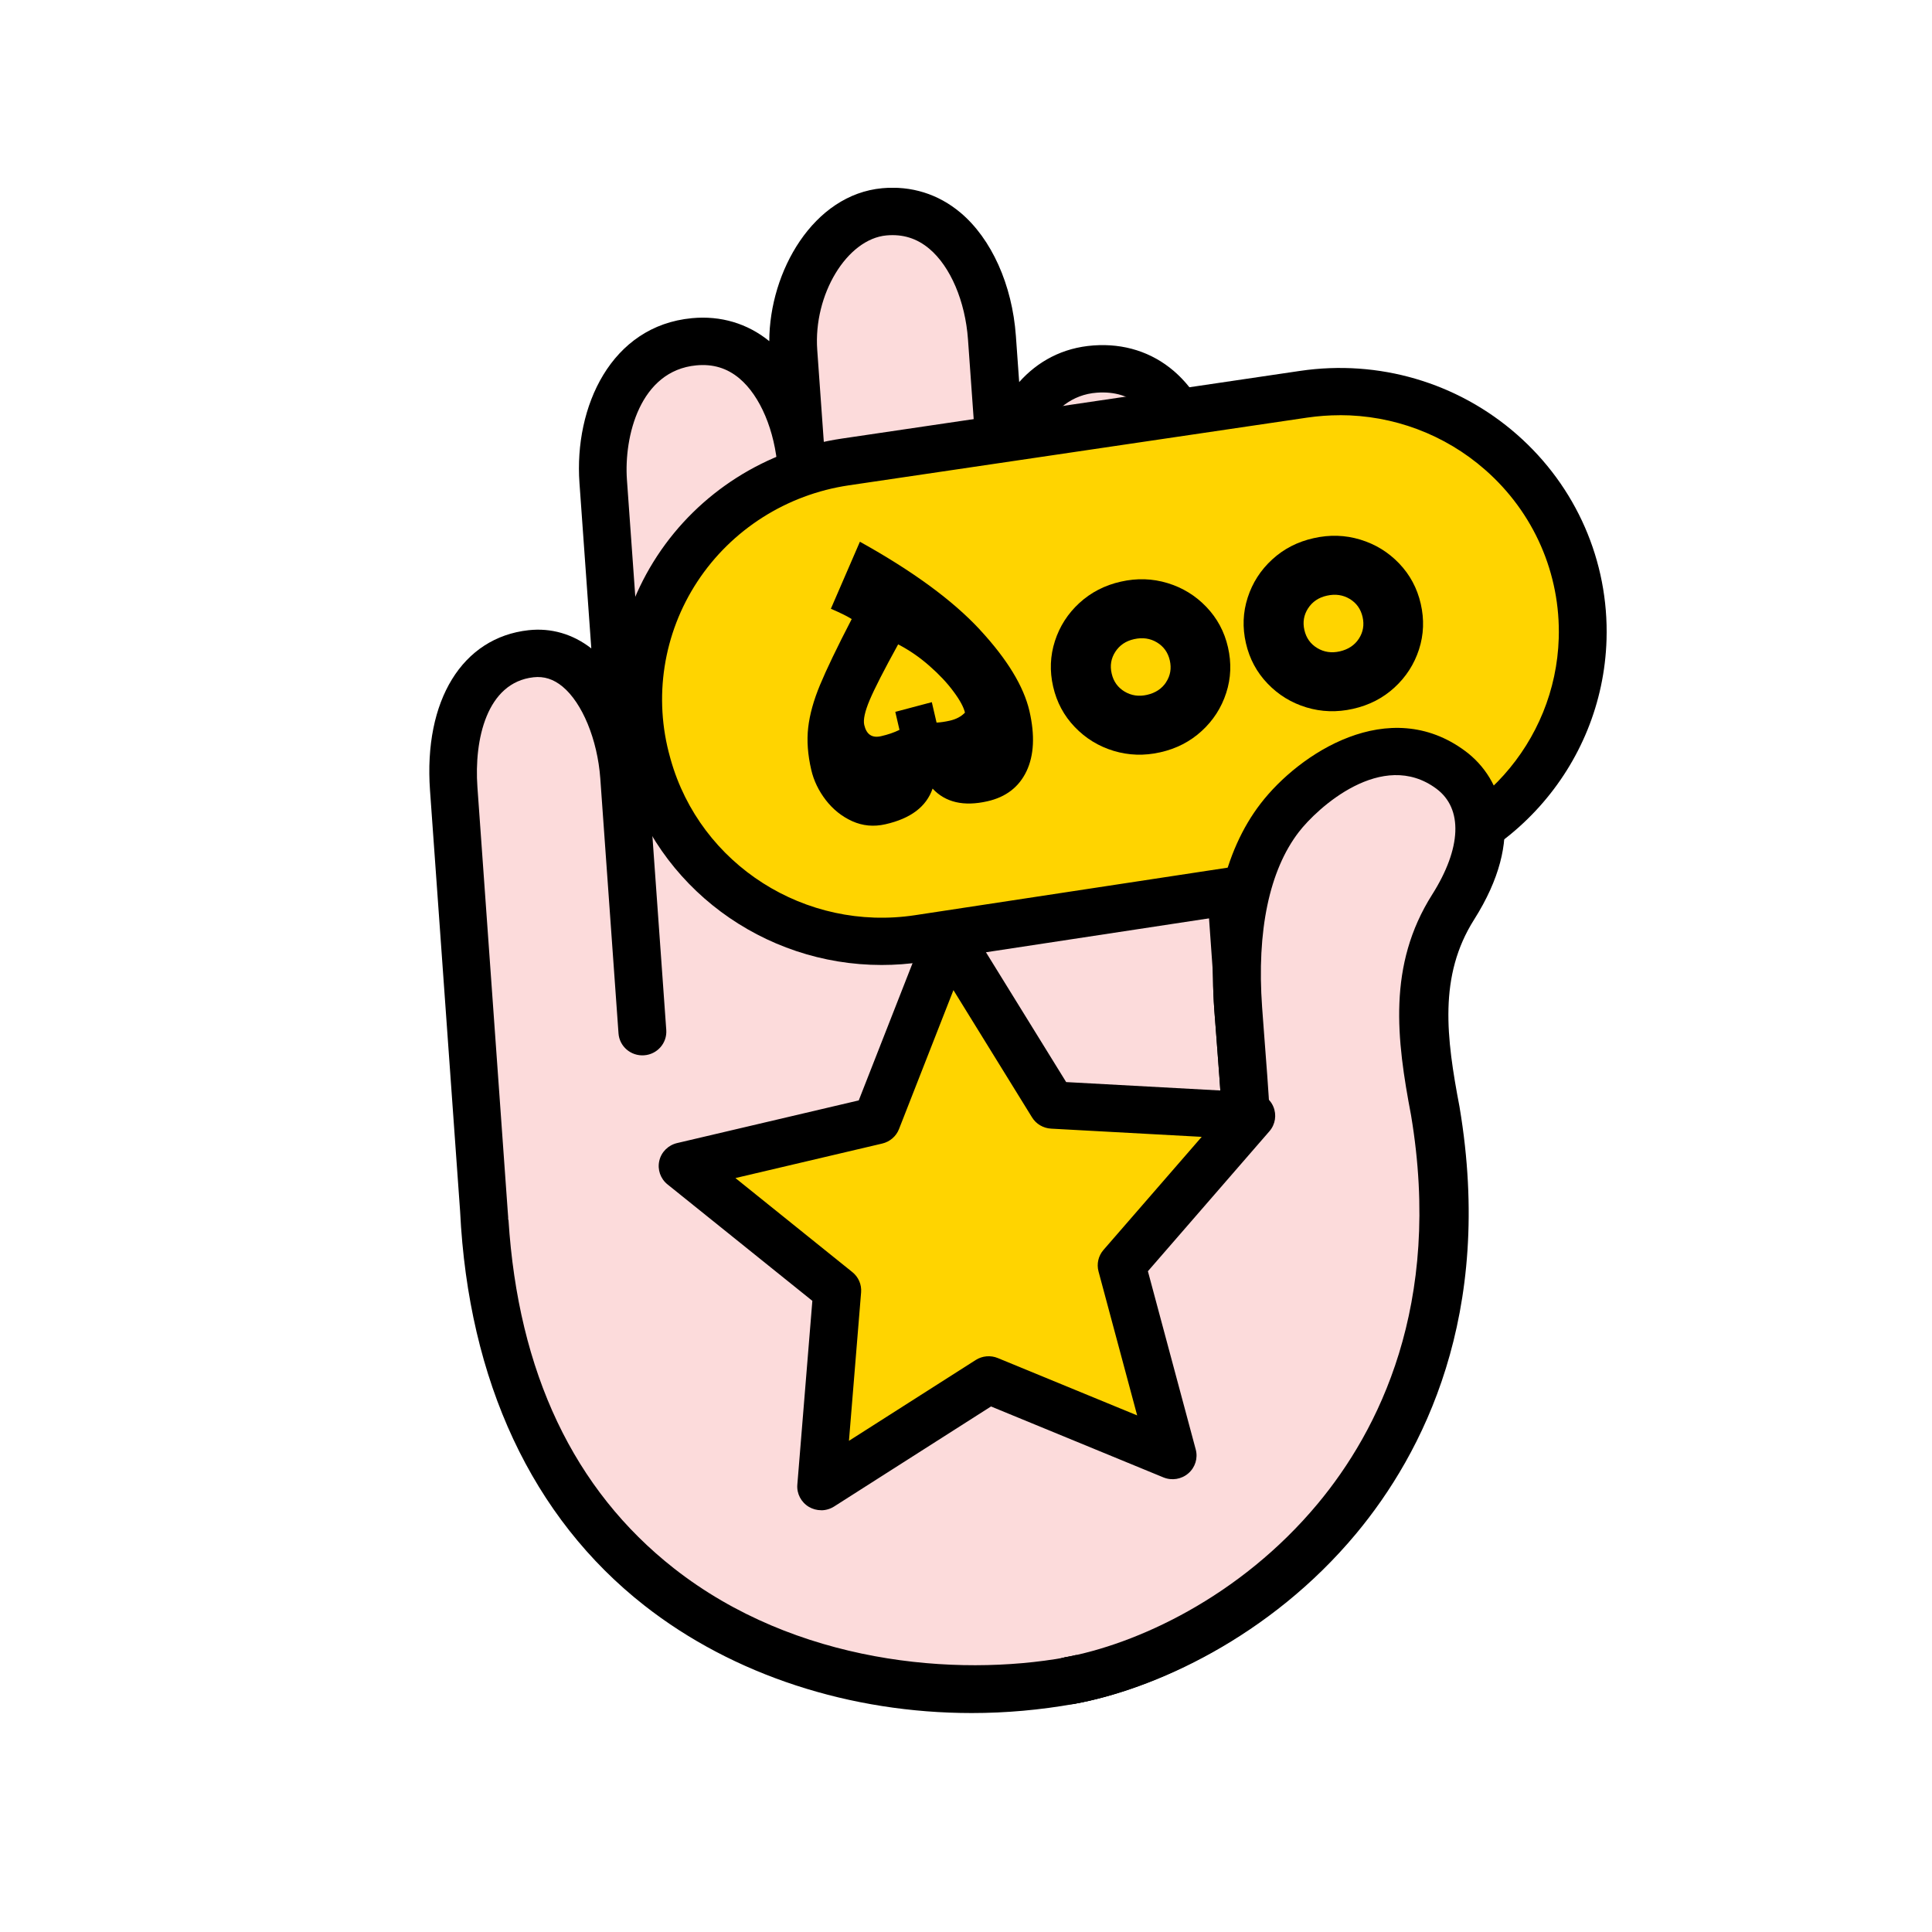 <svg width="72" height="72" viewBox="0 0 72 72" fill="none" xmlns="http://www.w3.org/2000/svg">
<g clip-path="url(#clip0_206_25337)">
<path d="M46.475 41.501C46.439 40.664 46.248 38.336 46.197 37.593C45.959 34.272 46.6 31.962 47.739 30.477C48.878 28.992 51.722 26.908 54.117 28.688C55.299 29.568 55.731 31.352 54.178 33.803C52.625 36.255 53.045 38.958 53.513 41.409C55.743 54.702 46.065 61.519 39.868 62.632C31.276 64.175 18.778 60.318 18.035 45.091L18.058 45.405L16.915 29.39C16.751 27.093 17.483 24.617 19.794 24.361C21.873 24.131 23.107 26.649 23.271 28.947L23.951 38.444L23.391 30.597L22.487 17.939C22.317 15.565 23.398 12.968 25.877 12.735C28.41 12.498 29.714 15.049 29.883 17.423L30.949 32.305L29.576 13.098C29.407 10.724 30.864 8.087 32.966 7.895C35.457 7.669 36.803 10.209 36.973 12.582L38.346 31.789L37.434 18.957C37.265 16.583 38.353 13.929 40.824 13.753C43.452 13.567 44.661 16.067 44.831 18.441L46.478 41.501H46.475Z" fill="#FCDBDB"/>
<path d="M36.21 63.84C31.702 63.84 27.328 62.433 24.01 59.829C19.83 56.55 17.457 51.471 17.147 45.144L16.025 29.452C15.786 26.101 17.227 23.759 19.695 23.486C20.538 23.393 21.346 23.627 22.036 24.164L21.595 17.999C21.392 15.162 22.769 12.14 25.789 11.857C26.859 11.757 27.854 12.052 28.669 12.714C28.674 10.114 30.313 7.248 32.88 7.014C33.961 6.916 34.967 7.231 35.792 7.923C36.95 8.895 37.722 10.612 37.859 12.517L37.982 14.239C38.667 13.473 39.59 12.956 40.757 12.873C41.887 12.792 42.919 13.121 43.74 13.822C44.858 14.78 45.578 16.439 45.717 18.376L46.589 30.586C46.724 30.361 46.872 30.148 47.029 29.944C48.472 28.066 51.817 25.874 54.656 27.984C56.055 29.024 56.865 31.224 54.936 34.27C53.604 36.373 53.901 38.673 54.392 41.247C54.392 41.254 54.394 41.26 54.395 41.267C55.693 49.004 53.017 54.174 50.544 57.149C47.325 61.017 43.003 62.967 40.032 63.5C38.763 63.727 37.483 63.84 36.213 63.84H36.21ZM18.949 45.451C19.309 51.147 21.385 55.52 25.119 58.45C29.659 62.012 35.634 62.498 39.71 61.767C42.37 61.29 46.25 59.533 49.162 56.032C51.401 53.34 53.819 48.645 52.634 41.564C52.095 38.733 51.753 35.973 53.42 33.339C54.515 31.61 54.575 30.134 53.579 29.394C51.558 27.892 49.135 30.114 48.447 31.012C47.352 32.439 46.88 34.693 47.083 37.533C47.097 37.736 47.122 38.058 47.151 38.437C47.229 39.453 47.336 40.846 47.363 41.467C47.382 41.948 47.008 42.357 46.521 42.383C46.034 42.409 45.617 42.047 45.581 41.566L43.934 18.506C43.831 17.053 43.319 15.803 42.566 15.159C42.099 14.759 41.548 14.586 40.88 14.634C39.025 14.766 38.175 16.928 38.315 18.897L39.227 31.731C39.26 32.215 38.891 32.636 38.399 32.671C37.909 32.705 37.483 32.34 37.447 31.854V31.847L36.074 12.648C35.972 11.226 35.42 9.932 34.632 9.27C34.168 8.881 33.647 8.719 33.038 8.773C31.563 8.907 30.309 10.98 30.456 13.039L31.828 32.245C31.862 32.729 31.493 33.152 31.001 33.185C30.511 33.219 30.083 32.855 30.049 32.37L28.983 17.488C28.879 16.05 28.332 14.754 27.555 14.102C27.094 13.716 26.568 13.558 25.95 13.616C23.844 13.813 23.25 16.275 23.364 17.881L24.151 28.882C24.151 28.882 24.151 28.887 24.151 28.891L24.83 38.387C24.864 38.872 24.495 39.294 24.003 39.328C23.512 39.363 23.084 38.997 23.05 38.511L22.371 29.007C22.266 27.566 21.701 26.193 20.961 25.584C20.627 25.309 20.274 25.196 19.882 25.24C18.136 25.434 17.665 27.565 17.792 29.333L18.914 45.032C18.914 45.032 18.914 45.033 18.914 45.035L18.937 45.348C18.939 45.384 18.94 45.419 18.937 45.454L18.949 45.451Z" fill="black"/>
<path d="M46.427 41.501C46.391 40.664 46.2 38.336 46.148 37.593C45.911 34.272 46.551 31.962 47.691 30.477C48.83 28.992 51.674 26.908 54.069 28.688C55.251 29.568 55.683 31.352 54.13 33.803C52.577 36.255 52.997 38.958 53.465 41.409C55.695 54.702 46.017 61.519 39.82 62.632" fill="#FCDBDB"/>
<path d="M39.981 63.5L39.662 61.767C42.322 61.29 46.202 59.533 49.114 56.032C51.353 53.339 53.771 48.645 52.586 41.564C52.047 38.732 51.705 35.973 53.372 33.339C54.467 31.609 54.527 30.134 53.531 29.394C51.51 27.892 49.087 30.114 48.399 31.012C47.304 32.439 46.831 34.693 47.035 37.533C47.049 37.736 47.074 38.056 47.102 38.433C47.181 39.451 47.288 40.844 47.315 41.467L45.533 41.541C45.508 40.949 45.401 39.572 45.325 38.569C45.296 38.188 45.271 37.864 45.255 37.66C45.018 34.34 45.597 31.747 46.978 29.951C48.42 28.073 51.765 25.881 54.604 27.991C56.004 29.031 56.813 31.231 54.884 34.277C53.552 36.38 53.85 38.679 54.34 41.254C54.34 41.261 54.342 41.266 54.344 41.273C55.642 49.011 52.965 54.181 50.492 57.155C47.274 61.024 42.951 62.974 39.981 63.507V63.5Z" fill="black"/>
<path d="M34.237 34.978L51.302 32.384C55.62 31.727 58.849 28.121 58.98 23.806C59.147 18.233 54.169 13.868 48.584 14.692L31.5 17.215C26.117 18.011 22.653 23.282 24.113 28.462L24.133 28.533C25.363 32.898 29.703 35.666 34.237 34.978Z" fill="#FFD400"/>
<path d="M32.854 35.962C28.453 35.962 24.484 33.071 23.273 28.769L23.254 28.698C22.49 25.987 22.942 23.078 24.493 20.716C26.044 18.355 28.549 16.761 31.369 16.345L48.452 13.822C51.377 13.39 54.32 14.253 56.531 16.192C58.742 18.131 59.959 20.915 59.871 23.833C59.728 28.572 56.182 32.532 51.439 33.254L34.375 35.848C33.865 35.925 33.358 35.962 32.855 35.962H32.854ZM49.932 15.474C49.529 15.474 49.123 15.504 48.716 15.563L31.632 18.087C29.318 18.429 27.262 19.737 25.989 21.674C24.716 23.613 24.345 26.001 24.973 28.227L24.992 28.297C26.099 32.231 30.017 34.728 34.104 34.106L51.168 31.512C55.062 30.921 57.972 27.668 58.09 23.78C58.161 21.385 57.163 19.099 55.347 17.508C53.841 16.185 51.917 15.472 49.932 15.472V15.474Z" fill="black"/>
<path d="M46.427 41.501C46.391 40.664 46.2 38.336 46.148 37.593C45.911 34.272 46.551 31.962 47.691 30.477C48.83 28.992 51.674 26.908 54.069 28.688C55.251 29.568 55.683 31.352 54.13 33.803C52.577 36.255 52.997 38.958 53.465 41.409C55.695 54.702 46.017 61.519 39.82 62.632" fill="#FCDBDB"/>
<path d="M39.82 63.514C39.398 63.514 39.023 63.217 38.945 62.791C38.857 62.312 39.178 61.854 39.662 61.767C42.322 61.29 46.202 59.533 49.114 56.032C51.353 53.34 53.771 48.645 52.586 41.564C52.047 38.732 51.705 35.973 53.372 33.339C54.467 31.609 54.527 30.134 53.531 29.394C51.51 27.892 49.087 30.114 48.399 31.012C47.304 32.439 46.831 34.693 47.035 37.533C47.049 37.736 47.074 38.056 47.102 38.433C47.181 39.451 47.288 40.844 47.315 41.467C47.334 41.953 46.953 42.363 46.461 42.383C45.97 42.404 45.553 42.025 45.533 41.539C45.508 40.948 45.401 39.571 45.325 38.567C45.296 38.187 45.271 37.862 45.255 37.658C45.018 34.339 45.597 31.745 46.978 29.949C48.42 28.072 51.765 25.879 54.604 27.989C56.004 29.029 56.813 31.229 54.884 34.275C53.552 36.378 53.85 38.678 54.34 41.252C54.34 41.259 54.342 41.265 54.344 41.272C55.642 49.009 52.965 54.179 50.492 57.154C47.274 61.023 42.951 62.972 39.981 63.505C39.927 63.514 39.874 63.52 39.82 63.52V63.514Z" fill="black"/>
<path d="M35.348 34.916L39.218 41.18L46.635 41.583L41.798 47.151L43.702 54.245L36.844 51.422L30.604 55.401L31.201 48.088L25.442 43.457L32.668 41.758L35.348 34.916Z" fill="#FFD400"/>
<path d="M30.604 56.282C30.445 56.282 30.286 56.24 30.145 56.157C29.855 55.984 29.687 55.664 29.714 55.331L30.274 48.479L24.876 44.139C24.612 43.927 24.495 43.586 24.57 43.26C24.644 42.932 24.903 42.677 25.233 42.599L32.003 41.009L34.516 34.599C34.639 34.288 34.929 34.069 35.268 34.039C35.607 34.01 35.931 34.172 36.108 34.459L39.733 40.326L46.682 40.705C47.02 40.722 47.32 40.93 47.452 41.238C47.584 41.546 47.53 41.902 47.309 42.157L42.779 47.375L44.562 54.019C44.649 54.343 44.542 54.688 44.285 54.908C44.03 55.129 43.67 55.187 43.356 55.058L36.932 52.415L31.085 56.143C30.939 56.236 30.769 56.284 30.602 56.284L30.604 56.282ZM27.405 43.901L31.764 47.407C31.993 47.59 32.114 47.872 32.091 48.16L31.638 53.695L36.361 50.684C36.607 50.527 36.917 50.499 37.188 50.612L42.379 52.748L40.938 47.38C40.863 47.1 40.933 46.801 41.124 46.581L44.784 42.367L39.171 42.061C38.879 42.045 38.611 41.888 38.46 41.64L35.532 36.899L33.503 42.078C33.398 42.348 33.162 42.55 32.877 42.617L27.407 43.903L27.405 43.901Z" fill="black"/>
<path d="M36.523 23.474C37.536 24.569 38.15 25.578 38.364 26.497C38.572 27.401 38.536 28.149 38.255 28.741C37.973 29.332 37.486 29.707 36.794 29.862C35.914 30.061 35.234 29.903 34.755 29.389C34.523 30.063 33.938 30.505 32.996 30.718C32.56 30.817 32.15 30.778 31.762 30.604C31.376 30.43 31.047 30.167 30.778 29.82C30.509 29.471 30.327 29.095 30.233 28.69C30.102 28.124 30.063 27.6 30.119 27.115C30.174 26.633 30.32 26.101 30.561 25.523C30.8 24.946 31.194 24.127 31.741 23.07C31.563 22.959 31.302 22.831 30.964 22.687L32.046 20.189C34.016 21.283 35.509 22.377 36.523 23.472V23.474ZM35.962 26.559C35.915 26.356 35.775 26.094 35.537 25.775C35.302 25.455 35.001 25.134 34.633 24.812C34.266 24.49 33.879 24.224 33.471 24.014C32.945 24.969 32.592 25.659 32.412 26.085C32.231 26.513 32.164 26.823 32.208 27.017C32.29 27.371 32.497 27.512 32.832 27.436C33.089 27.378 33.317 27.3 33.521 27.2L33.365 26.529L34.726 26.168L34.903 26.929C35.054 26.922 35.22 26.897 35.398 26.857C35.637 26.802 35.826 26.701 35.964 26.555L35.962 26.559Z" fill="black"/>
<path d="M41.5 27.982C40.938 27.811 40.457 27.515 40.054 27.094C39.651 26.675 39.382 26.173 39.248 25.59C39.114 25.008 39.136 24.441 39.314 23.889C39.492 23.338 39.797 22.864 40.227 22.47C40.658 22.076 41.172 21.81 41.771 21.676C42.37 21.54 42.95 21.559 43.511 21.73C44.073 21.901 44.554 22.197 44.957 22.618C45.36 23.039 45.63 23.539 45.763 24.122C45.897 24.705 45.876 25.272 45.697 25.823C45.519 26.374 45.214 26.848 44.784 27.242C44.353 27.637 43.839 27.902 43.24 28.036C42.641 28.172 42.062 28.152 41.5 27.982ZM43.458 25.421C43.617 25.177 43.663 24.907 43.595 24.611C43.527 24.315 43.367 24.092 43.115 23.94C42.864 23.789 42.581 23.748 42.265 23.819C41.956 23.887 41.723 24.046 41.564 24.291C41.406 24.536 41.359 24.805 41.429 25.101C41.496 25.397 41.657 25.62 41.908 25.772C42.16 25.923 42.44 25.965 42.746 25.895C43.062 25.823 43.301 25.666 43.46 25.421H43.458Z" fill="black"/>
<path d="M48.684 26.362C48.122 26.191 47.641 25.895 47.238 25.474C46.835 25.055 46.566 24.553 46.432 23.97C46.298 23.387 46.32 22.82 46.498 22.269C46.676 21.718 46.981 21.244 47.411 20.85C47.841 20.455 48.356 20.189 48.955 20.056C49.554 19.92 50.134 19.939 50.695 20.11C51.257 20.281 51.739 20.577 52.142 20.998C52.544 21.419 52.814 21.919 52.947 22.502C53.081 23.084 53.06 23.652 52.882 24.203C52.703 24.754 52.398 25.228 51.968 25.622C51.539 26.017 51.023 26.282 50.424 26.416C49.825 26.552 49.246 26.532 48.684 26.362ZM50.642 23.801C50.801 23.556 50.847 23.287 50.779 22.991C50.711 22.695 50.551 22.472 50.3 22.32C50.048 22.169 49.765 22.128 49.449 22.199C49.141 22.267 48.907 22.426 48.748 22.671C48.59 22.916 48.543 23.185 48.611 23.481C48.679 23.777 48.839 24 49.091 24.152C49.342 24.303 49.622 24.345 49.929 24.275C50.244 24.203 50.483 24.046 50.642 23.801Z" fill="black"/>
</g>
<defs>
<clipPath id="clip0_206_25337">
<rect width="43.877" height="56.84" fill="white" transform="translate(16 7)"/>
</clipPath>
</defs>
</svg>
